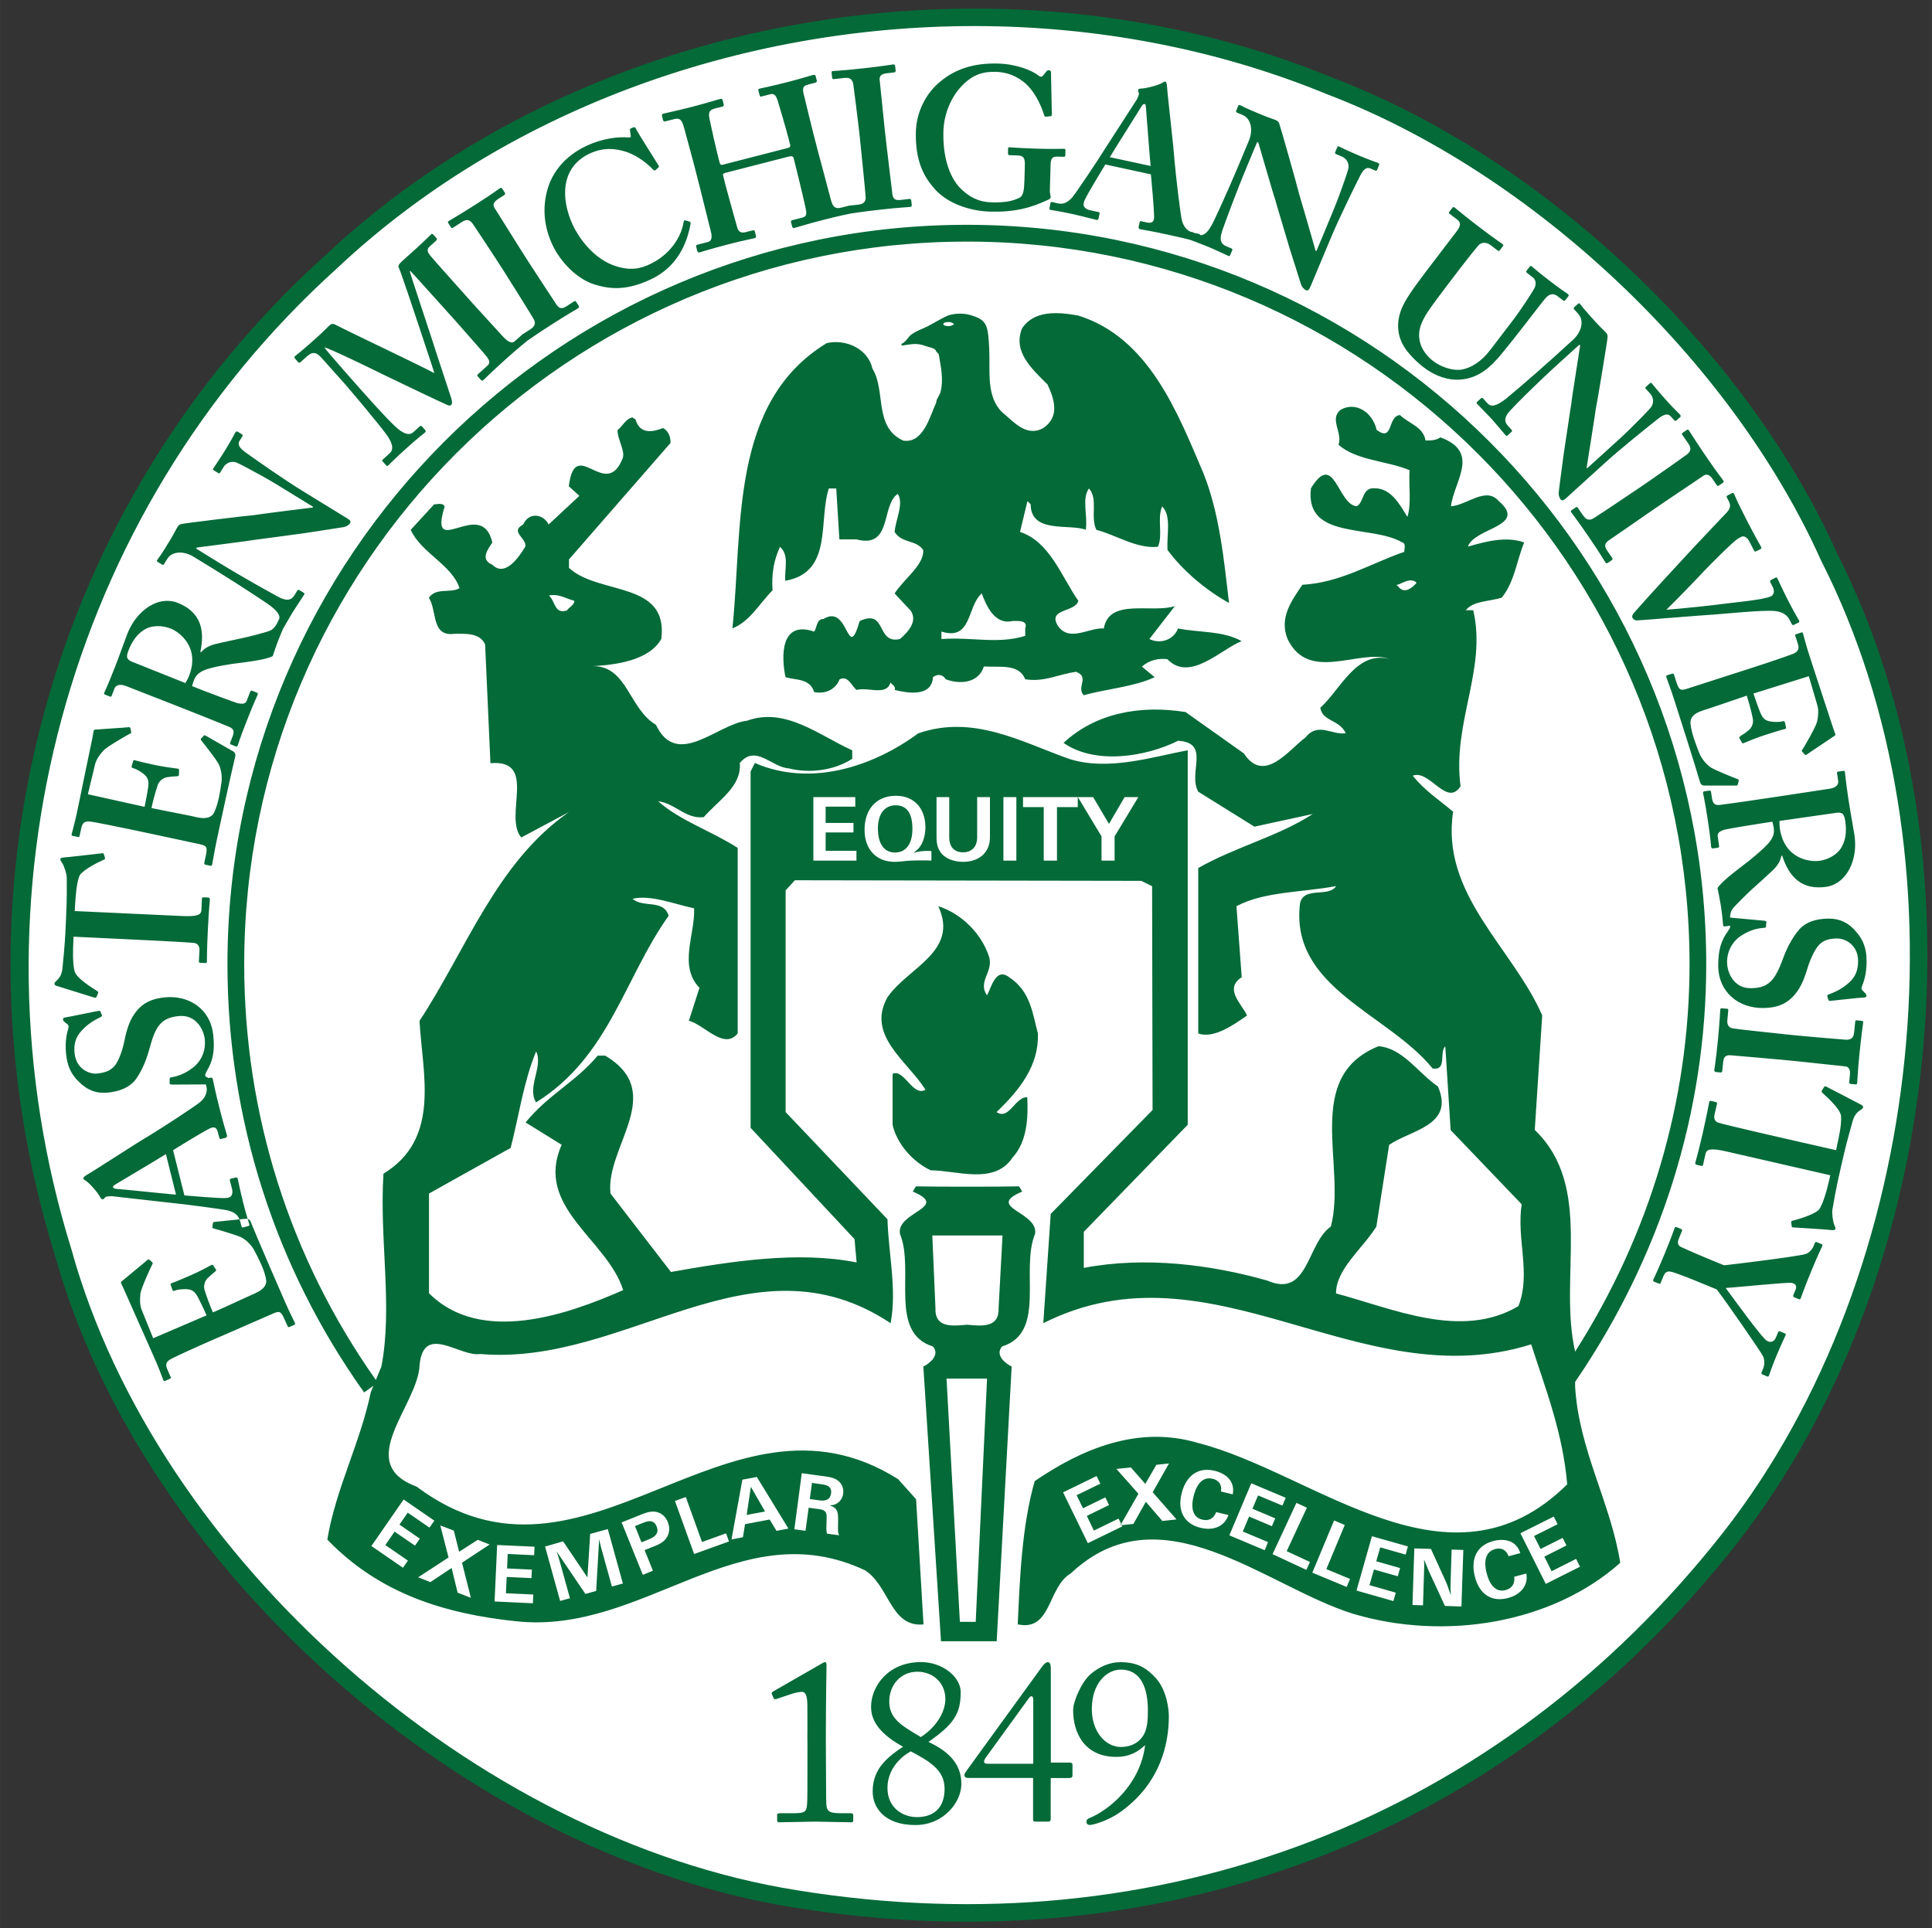 <svg xmlns="http://www.w3.org/2000/svg" height="249.52" viewBox="0 0 250 249.525" width="250"><rect x="0" y="0" width="250" height="249.525" fill="#333333" stroke="none"/><g transform="matrix(1.234 0 0 1.234 -24.999 -25.366)"><path d="m121.68 221.59c-5.91 0-11.92-0.49-18.01-1.47-34.21-5.42-68.12-35.35-77.2-68.15-5.74-18.48-6.13-38.02-1.12-56.49 4.99-18.42 15.12-34.92 29.28-47.71 26.95-25.39 70.26-33.02 105.33-18.54 21.84 8.33 42.94 28.26 52.5 49.59 15.78 31.03 11.31 75.4-10.39 103.21-20.14 25.66-48.77 39.55-80.39 39.56z" stroke="#046a38" fill="#046a38"/><path d="m122.43 22.79c-24.81 0-49.57 8.95-67.24 25.6-28.47 25.71-39.43 66.27-27.92 103.34 9 32.52 42.61 62.19 76.53 67.56 38.32 6.2 73.9-7.56 97.6-37.78 21.52-27.57 25.95-71.57 10.3-102.33l-0.01-0.02c-9.47-21.15-30.39-40.91-52.05-49.17-11.78-4.85-24.5-7.2-37.21-7.2z" stroke="#046a38" fill="#fff"/><path fill="#046a38" d="m124.9 27.221c-2.53-0.07-4.491 0.589-6.041 1.889-1.6 1.3-2.499 3.3-2.559 5.24-0.07 2.48 0.51 4.311 1.77 5.781 1.38 1.77 3.93 2.559 6 2.619 2.53 0.07 4.269-0.381 6.019-1.211 0.21-0.08 0.34-0.158 0.35-0.328-0.02-0.18-0.1-0.401-0.09-0.691l0.08-2.779c0.02-0.61 0.27-0.77 0.65-0.76l0.72 0.019c0.12 0 0.17-0.04 0.17-0.16l0.019-0.529c0-0.11-0.041-0.15-0.211-0.15-0.21-0.01-0.929 0.04-2.689-0.01-1.73-0.05-2.74-0.14-2.99-0.15-0.08 0-0.129 0.04-0.129 0.16l-0.01 0.48c0 0.11 0.038 0.189 0.158 0.189l0.88 0.029c0.55 0.02 0.75 0.23 0.73 0.99l-0.041 1.541c-0.04 1.1-0.089 1.69-0.559 1.92-0.73 0.36-1.541 0.499-2.881 0.469-1.34-0.04-2.34-0.529-3.33-1.529-1.19-1.26-1.8-3.43-1.73-5.91 0.05-1.85 0.821-3.599 1.871-4.709 1.17-1.27 2.319-1.581 3.629-1.541 1.6 0.05 2.761 0.8 3.461 1.57 0.82 0.91 1.33 2.099 1.6 2.959 0.04 0.13 0.081 0.192 0.211 0.182l0.51-0.07c0.09-0.02 0.09-0.121 0.09-0.291l-0.09-4.219c0.01-0.17-0.04-0.301-0.24-0.301-0.12 0-0.191 0.059-0.301 0.199l-0.26 0.33c-0.13 0.17-0.26 0.221-0.51 0.031-0.66-0.52-2.24-1.2-4.26-1.26zm-10.961 0.09c-0.29 0.03-0.959 0.169-2.969 0.389-2.05 0.23-3.15 0.291-3.4 0.311-0.08 0.01-0.119 0.06-0.109 0.16l0.059 0.551c0.01 0.1 0.06 0.139 0.18 0.129l1.09-0.119c0.58-0.07 0.821 0.119 0.941 0.619 0.05 0.27 0.51 4.031 0.57 4.541l0.16 1.469c0.12 1.13 0.578 5.661 0.578 5.961-0.02 0.57-0.478 0.669-0.898 0.709l-0.84 0.09c-0.001 0-0.001-0-0.002 0-0.004 0.001-0.006-0.001-0.01 0l-0.818 0.211c-0.61 0.16-0.89-0.071-1.08-0.811-0.3-1.16-1.08-4.049-1.32-4.949l-0.57-2.202c-0.17-0.65-0.84-3.438-0.91-3.728-0.19-0.71-0.229-1.051 0.381-1.211l0.74-0.189c0.2-0.05 0.219-0.14 0.189-0.27l-0.111-0.432c-0.02-0.1-0.089-0.169-0.289-0.119-0.33 0.08-1.13 0.35-2.68 0.75-1.63 0.42-2.55 0.59-2.91 0.68-0.14 0.04-0.151 0.101-0.121 0.211l0.121 0.469c0.03 0.12 0.069 0.181 0.209 0.141l0.941-0.24c0.45-0.11 0.619 0.231 0.809 0.881 0.08 0.22 0.9 3.049 1.08 3.789l0.16 0.611c0.06 0.22-0.01 0.309-0.34 0.389l-6.731 1.73c-0.18 0.05-0.258-0.021-0.318-0.221l-0.211-0.82c-0.14-0.53-0.749-3.239-0.799-3.529-0.18-0.8-0.191-1.15 0.549-1.34l0.739-0.18c0.16-0.04 0.18-0.13 0.15-0.25l-0.111-0.43c-0.02-0.1-0.09-0.171-0.25-0.131-0.37 0.09-1.09 0.34-2.92 0.82-2 0.51-2.669 0.621-3.039 0.721-0.16 0.04-0.17 0.17-0.15 0.26l0.109 0.42c0.03 0.1 0.09 0.179 0.25 0.129l0.9-0.229c0.65-0.17 0.851 0.089 1.111 1.109 0.08 0.31 0.77 2.82 0.93 3.439l0.67 2.611c0.34 1.31 0.89 3.639 1.15 4.619 0.12 0.47 0.17 0.979-0.32 1.109l-1.06 0.271c-0.16 0.04-0.19 0.089-0.16 0.209l0.121 0.471c0.02 0.1 0.09 0.169 0.25 0.129 0.41-0.11 1-0.32 3-0.84 1.67-0.43 2.38-0.551 2.75-0.641 0.16-0.04 0.178-0.14 0.148-0.26l-0.119-0.469c-0.03-0.1-0.08-0.13-0.24-0.09l-0.74 0.189c-0.45 0.11-0.729-0.03-0.869-0.52-0.4-1.4-1.05-3.75-1.24-4.49l-0.221-0.881c-0.06-0.18-0.019-0.27 0.211-0.33l6.65-1.709c0.28-0.07 0.46-0.051 0.51 0.129l0.148 0.57c0.09 0.37 0.902 3.641 1.102 4.631 0.12 0.56 0.199 0.929-0.291 1.059l-1.1 0.281c-0.14 0.04-0.149 0.099-0.119 0.209l0.119 0.471c0.02 0.08 0.089 0.171 0.209 0.141 0.57-0.15 1.211-0.381 3.131-0.871 1.73-0.445 2.437-0.566 2.772-0.646 0.243-0.028 1.137-0.191 3.168-0.414 1.97-0.22 2.81-0.249 3.07-0.279 0.13-0.01 0.199-0.069 0.189-0.189l-0.059-0.52c-0.01-0.1-0.1-0.141-0.18-0.131l-0.881 0.1c-0.5 0.06-0.85 0.01-0.92-0.66-0.03-0.25-0.611-5.059-0.631-5.269l-0.18-1.629c-0.03-0.25-0.49-4.86-0.52-5.07-0.04-0.4 0.27-0.6 0.73-0.65l0.799-0.09c0.08-0.01 0.16-0.059 0.15-0.189l-0.049-0.48c-0.01-0.1-0.061-0.18-0.191-0.17zm28.521 1.809c-0.11-0.02-0.202 0.041-0.352 0.141-0.3 0.19-1.57 0.57-2.26 0.59-0.18 0.01-0.23 0.08-0.25 0.16-0.01 0.06 0.02 0.2 0.07 0.27 0.09 0.15-0.109 0.491-0.189 0.691-0.32 0.49-2.961 4.579-3.201 4.959-0.99 1.6-3.278 4.981-3.568 5.311-0.51 0.56-0.941 0.771-1.522 0.641l-0.62-0.142c-0.08-0.02-0.13 0.011-0.16 0.141l-0.08 0.389c-0.03 0.14-0.059 0.271 0.06 0.291 0.29 0.06 0.749 0.1 2.279 0.43 1.44 0.32 2.29 0.569 2.58 0.629 0.12 0.03 0.181-0.05 0.211-0.17l0.109-0.52c0.01-0.06-0.02-0.11-0.18-0.15l-0.871-0.189c-0.41-0.09-0.689-0.39-0.629-0.66 0.02-0.1 0.049-0.27 0.129-0.42 0.23-0.55 1.88-3.269 2.15-3.709l4.779 1.039c0.08 0.82 0.33 3.63 0.34 4.41 0 0.58-0.209 0.751-0.789 0.631l-0.539-0.121c-0.12-0.03-0.171 0.001-0.201 0.131l-0.09 0.41c-0.03 0.12-0.01 0.259 0.15 0.289 0.45 0.1 1.171 0.19 2.891 0.57 1.343 0.29 1.963 0.445 2.377 0.555 0.343 0.132 1.415 0.532 1.883 0.725 0.74 0.31 1.88 0.861 2.08 0.941 0.15 0.06 0.169 0.018 0.219-0.092l0.191-0.449c0.04-0.1 0.07-0.17-0.08-0.24l-0.51-0.21c-0.7-0.29-0.739-0.86-0.369-1.84 0.23-0.64 1.22-3.43 2.6-6.731l0.99-2.371 0.121 0.051c0.12 0.37 1.6 5.559 1.76 5.949 0.1 0.41 0.85 2.871 1.51 5.111 0.6 1.94 1.149 3.59 1.219 3.85 0.09 0.22 0.261 0.47 0.531 0.59 0.23 0.1 0.349-0.169 0.469-0.439l2.15-5.131c0.83-1.98 2.391-5.169 3.041-6.449 0.36-0.7 0.68-0.92 1.07-0.76l0.539 0.229c0.08 0.03 0.149-0.028 0.199-0.148l0.182-0.451c0.03-0.06 0.019-0.149-0.141-0.219-0.24-0.1-0.731-0.24-1.891-0.73-1.32-0.55-1.92-0.871-2.15-0.971-0.16-0.06-0.169-0.03-0.219 0.09l-0.191 0.451c-0.04 0.1-0.069 0.179 0.041 0.229l0.619 0.262c0.47 0.19 0.781 0.65 0.721 1.17-0.04 0.37-0.759 2.309-1.029 3.059-0.37 0.99-0.78 1.96-1.49 3.67l-0.85 2.022-0.08-0.031c-0.15-0.52-1.6-5.56-1.74-5.99-0.16-0.71-1.97-7.089-2.08-7.359-0.07-0.17-0.161-0.269-0.391-0.369s-0.76-0.251-1.42-0.531c-0.86-0.36-1.381-0.58-1.721-0.74-0.34-0.17-0.49-0.249-0.59-0.289-0.08-0.03-0.13-0.01-0.17 0.07l-0.219 0.529c-0.03 0.08-0.011 0.13 0.059 0.18l0.621 0.26c0.85 0.36 1.14 1.531 0.65 2.701l-1.031 2.469c-1.3 3.11-2.558 5.781-2.728 6.121-0.515 1.003-0.923 1.366-1.357 1.303-0.005-0.061-0.032-0.1-0.123-0.123l-0.471-0.1-0.26-0.111c-0.035-0.013-0.066-0.004-0.094 0.008-0.368-0.142-0.754-0.487-0.945-1.166-0.17-0.62-0.651-4.741-0.801-6.451-0.08-1.4-0.689-6.361-0.779-7.721-0.02-0.13-0.04-0.4-0.17-0.42zm-2.15 2.352c0.08 0.02 0.099 0.15 0.119 0.41 0.04 0.44 0.41 5.44 0.49 6.08l-4.279-0.922c0.24-0.44 3.2-5.109 3.34-5.359 0.11-0.17 0.2-0.239 0.33-0.209zm-53.596 2.428c-0.04 0.009-0.087 0.026-0.145 0.051-0.23 0.11-0.27 0.122-0.25 0.262l0.08 0.568c0.03 0.17-0.041 0.212-0.381 0.182-0.87-0.06-2.529 0.068-4.279 0.898-2.29 1.08-3.5 2.762-4.01 4.352-0.65 2.08-0.421 4.149 0.459 6.019 0.79 1.68 2.481 3.58 4.481 4.18 1.68 0.51 3.4 0.589 5.84-0.561 2.71-1.27 3.8-3.699 4.17-5.869 0.01-0.11-0.039-0.161-0.119-0.191l-0.459-0.13c-0.08-0.03-0.13 0.06-0.17 0.24-0.25 1.54-1.419 3.369-3.519 4.359-0.91 0.43-2.091 0.801-3.981 0.061-2.13-0.86-3.53-2.951-4.09-4.131-1.29-2.75-1.319-6.08 1.73-7.519 1.49-0.7 2.76-0.56 3.981-0.15 1.2 0.46 2.098 1.201 2.648 1.781 0.13 0.13 0.221 0.18 0.301 0.09l0.311-0.281c0.07-0.05 0.06-0.119-0.01-0.229-0.34-0.54-2.16-3.41-2.32-3.75-0.09-0.203-0.146-0.259-0.266-0.232zm-13.881 6.367c-0.041-0.015-0.09-0.012-0.145 0.023-0.25 0.16-0.78 0.582-2.49 1.672-1.74 1.11-2.69 1.649-2.91 1.789-0.07 0.05-0.079 0.099-0.029 0.189l0.291 0.461c0.06 0.09 0.119 0.099 0.219 0.029l0.92-0.59c0.5-0.32 0.791-0.259 1.111 0.141 0.17 0.22 2.24 3.389 2.519 3.809l0.799 1.24c0.61 0.96 3.03 4.81 3.15 5.08 0.24 0.53-0.13 0.811-0.48 1.041l-0.66 0.418c-0.014 0.006-0.024-0.002-0.039 0.012l-0.85 0.76c-0.28 0.25-0.651 0.131-1.201-0.449-0.24-0.27-2.32-2.531-3.17-3.471l-0.979-1.1c-0.37-0.41-3.181-3.55-3.471-3.91-0.28-0.34-0.5-0.65-0.09-1.02l0.689-0.621c0.09-0.08 0.07-0.17-0.01-0.27l-0.299-0.33c-0.07-0.08-0.161-0.111-0.221-0.061-0.19 0.17-0.661 0.71-2.971 2.75-0.38 0.34-0.539 0.54-0.449 0.74 0.2 0.38 1.69 4.881 2 5.801 0.42 1.29 1.63 4.879 1.74 5.289-1.62-0.87-8.491-4.11-10.381-5.08-0.26-0.14-0.429-0.1-0.619 0.07s-0.59 0.611-1.34 1.281c-1.66 1.49-2.111 1.809-2.272 1.949-0.09 0.08-0.069 0.179-0.039 0.209l0.379 0.432c0.04 0.05 0.131 0.08 0.221 0l0.689-0.621c0.69-0.62 1.08-0.339 1.59 0.221l2.4 2.689c0.25 0.28 3.611 4.229 4.461 5.449 0.41 0.62 0.749 1.34 0.209 1.82l-0.719 0.65c-0.09 0.08-0.04 0.15-0.01 0.18l0.35 0.391c0.1 0.11 0.13 0.139 0.25 0.029 0.16-0.14 0.65-0.669 2-1.879 1.19-1.07 1.67-1.411 1.83-1.551 0.13-0.11 0.099-0.2 0.039-0.27l-0.348-0.391c-0.04-0.05-0.131-0.08-0.221 0l-0.689 0.621c-0.5 0.45-1.22 0.02-1.93-0.65-1.01-0.94-3.381-3.62-3.551-3.811s-3.7-4.16-3.83-4.439c0.36 0.02 4.951 2.239 5.881 2.709 0.32 0.17 6.75 3.241 6.9 3.281 0.23 0.13 0.41 0.139 0.5 0.059 0.16-0.14 0.089-0.478 0.039-0.658-0.06-0.23-1.78-5.37-1.99-6.08-0.18-0.58-2.299-6.941-2.379-7.271l0.059-0.059c0.08 0.05 3.56 3.94 3.99 4.41l0.791 0.879c1.12 1.26 3.12 3.541 3.24 3.711 0.36 0.5 0.319 0.709 0.039 0.959l-0.969 0.871c-0.09 0.08-0.102 0.138-0.012 0.238l0.32 0.361c0.07 0.08 0.16 0.109 0.25 0.029 0.22-0.19 0.771-0.78 2.311-2.16 1.298-1.167 2.035-1.746 2.281-1.957 0.003-0.002 0.004 0 0.008-0.002 0.17-0.11 0.921-0.671 2.701-1.801 1.67-1.07 2.409-1.469 2.619-1.609 0.11-0.07 0.16-0.15 0.09-0.26l-0.279-0.441c-0.06-0.09-0.151-0.079-0.221-0.029l-0.738 0.48c-0.43 0.27-0.761 0.38-1.121-0.18-0.13-0.19-2.771-4.24-2.891-4.42l-0.879-1.381c-0.14-0.21-2.601-4.14-2.711-4.32-0.22-0.34-0.019-0.66 0.371-0.91l0.67-0.43c0.07-0.05 0.119-0.13 0.049-0.24l-0.26-0.409c-0.03-0.045-0.064-0.079-0.105-0.094zm99.842 2.004c-0.041 0.003-0.075 0.03-0.115 0.08l-0.301 0.381c-0.09 0.12-0.081 0.18 0.019 0.25l0.771 0.59c0.45 0.33 0.379 0.7-0.061 1.27l-3.029 3.971c-1.67 2.19-2.451 3.35-2.781 4.26-0.49 1.33-0.4 2.61 0.26 3.75 0.43 0.75 1.3 1.63 2.1 2.25 1.27 0.97 2.652 1.389 3.842 1.289 1.52-0.11 2.709-0.849 3.859-2.139 0.58-0.62 2.84-3.51 3.01-3.74 0.17-0.22 1.96-2.56 2.15-2.74 0.17-0.16 0.599-0.581 1.199-0.121l0.6 0.461c0.08 0.06 0.141 0.03 0.221-0.07l0.291-0.379c0.07-0.08 0.08-0.152-0.061-0.262-0.14-0.1-0.71-0.46-1.75-1.26-1.11-0.84-1.84-1.479-2-1.609-0.1-0.08-0.17-0.071-0.24 0.029l-0.32 0.42c-0.05 0.07-0.059 0.141 0.041 0.221l0.6 0.461c0.37 0.28 0.409 0.79 0.119 1.26-0.24 0.42-1.24 2-2.26 3.34l-2.301 3.01c-0.93 1.22-2.009 1.93-3.129 2.09-0.92 0.09-2.089-0.32-2.859-0.91-0.8-0.61-1.5-1.569-1.48-2.779 0-0.84 0.46-1.722 1-2.522 0.38-0.56 1.27-1.76 1.91-2.6l1.59-2.08c0.74-0.97 1.539-1.949 1.709-2.139 0.29-0.34 0.82-0.411 1.32-0.021l0.701 0.541c0.1 0.08 0.158 0.069 0.238-0.031l0.32-0.42c0.06-0.09 0.061-0.139-0.039-0.219-0.2-0.15-1.051-0.721-2.451-1.791-1.61-1.23-2.369-1.889-2.539-2.019-0.065-0.05-0.113-0.073-0.154-0.07zm-51.035 1.861c-42.75 0-77.531 34.789-77.531 77.539 0 16.22 4.96 31.75 14.33 44.91l0.979-0.697-0.277 0.668c-1.11 5.34-3.671 10.119-4.561 15.459 5.45 5.68 12.351 7.79 19.801 8.57 13.46 1.45 23.36-11.57 36.6-5.34 2.56 1.67 2.669 6 6.119 5.67l-0.779-13.131-1.891-2.109c-18.02-11.34-32.7 14.129-50.5 0.779-6.68-2.45 0.22-8.559 0.33-12.789 0.44-4.34 4.23-0.779 6.34-1.109 15.35 1.33 28.481-12.91 43.051-3.231 0.67-3.56-0.22-7.23-0.33-10.9l-10.68-11.24v-23.25l0.969-1.061 36.32 0.06 1.141 0.561 0.049 23.471-10.68 10.898-0.779 11.461c17.68-8.9 33.14 7.889 51.16 2.219 1.55 4.78 3.329 9.342 3.779 14.682-12.35 12.23-26.479-1.23-38.709-4.34-6.34-1.89-12.241 0.66-17.131 4-1.34 4.67-1.559 10.13-1.779 15.02 3.56 0.78 3.109-3.9 5.559-5.34 9.46-8.89 20.362 1.339 29.592 4.229 9.68 2.89 20.909 1 28.029-5.34-1-6.34-4.33-11.789-4.731-18.479v-0.492c8.995-13.143 13.75-28.27 13.75-43.809 0-42.76-34.789-77.539-77.539-77.539zm0.01 1.76c41.79 0 75.779 33.999 75.779 75.779 0 14.329-4.145 28.311-12 40.637v-0.006c-1.78-7.9 2-17.24-4.231-23.25l0.781-12.012c-3.11-7.12-10.67-12.689-9.34-21.359-1.45-1.22-3.12-2.329-4.231-3.779 1.78-0.67 3.56 3.339 5.01 1.109-0.89-6.67 2.78-12.229 1.33-18.459h-0.779c0.78-1 2.439-0.89 3.779-1.33 1.34-1.67 1.56-3.891 2.34-5.781-1.89-0.67-4.01-0.109-5.9 0.441 0.67-2 6.34-2.111 3.231-4.781-1.34-1.56-3.34 0.441-5.01 0.551 0.33-2.67 3.121-5.67-1.109-7.231-0.45 0.33-1.001 0.33-1.561 0.33-0.22-1.45-1.78-1.78-2.67-2.67-1.34 0.11-0.671 2.89-2.451 1.56-0.44-1.89-2.219-3.001-3.779-2.111-1.22 1 0.229 2.33-0.221 3.67 1.89 1.67 5.111 1.67 7.451 2.67-0.11 1.66 0.219 3.441-0.221 4.891-0.78-1.22-1.669-3-3.449-3-1.34-0.11-1.111 1.561-1.891 1.891-2-0.22-2.329-5.891-4.779-1.891-0.67 5.45 6.329 3.78 9.559 5.67 0.44 0.11 0.221 0.67 0.221 1-3.56 1.23-6.68 3.231-10.68 3.451-1.12 1.66-2.451 3.44-1.561 5.67 2.22 4.67 7.56 0.999 10.67 2.109-3.45-0.89-5.119 3.229-7.229 5.119 0.22 1.45 2 1.22 2.67 2.67-1.45 0.23-2.89-1.219-4.231 0.451-1.78 1.33-4.341 4.9-6.451 1.67l-6.119-4.34c-4.78-0.77-9.451 0.12-12.791 3.231 3.33 2.34 8.672 1.449 12.012-0.221 3.45 0.22 0.999 3.34 2.109 5.34l5.891 3.67 6.119-1.33c-3.56 2.33-8.12 3.45-12.01 5.67v17.35c1.56 0.55 3.559-0.779 5.119-1.889-0.56-1.23-2.449-2.792-0.559-4.012l-0.551-7.449c2.89-1.55 6.889-1.439 10.449-2.109-0.78 1.23-3.339-0.001-3.779 1.779-1.12 8.9 9.23 11.57 13.9 17.35 1.55 0.23 0.66-1.66 1.33-2.33l0.561 8.791 7.449 7.779c-0.56 3.67 1 7.24-0.34 10.68-6 3.56-13.231 0.23-19.131-1.33 0-2.56 2.78-4.68 4.231-7.01l1.34-8.57c2.23-1.56 6.901-2.009 5.121-6.119-2.11-1.45-3.671-4.011-6.231-4.231-8 3.23-3.33 12.57-5 18.91-2.55 1.78-2.33 7.56-6.67 5.67-5.89-1.67-12.79-2.56-19.24-1.33v-3.779l10.9-11.23v-39.27c-3.67 0.67-8.341 2.221-12.461 0.891-5.01-1.78-10.019-4.67-15.799-2.67-4.67 3.45-11.241 5.669-17.131 3.109l-0.449 0.891v37.369l10.898 11.67 0.221 2.449c-6.12-1.23-13.241-0.11-19.471 1l-6.34-8.229c-0.56-4.89 6.001-10.571-0.559-14.461h-0.781c-2.33 2.78-5.229 4.12-7.559 7.01l3.779 2.34c-2.9 6.56 4.779 9.9 6.449 15.24-5.79 2.55-14.909 5.78-20.359 0.33v-10.459l8.56-4.781c0.89-3.45 1.34-6.889 2.67-10.119 0.78 1.56-1 3.78 0 5.34 7.67-4.78 9.23-13.01 13.9-19.57-0.55-1.78-2.671-0.779-3.781-1.779 1.89-0.45 4.341 0.55 6.451 1 0.11 2.78-1.661 6.01 0.559 8.34l-1.109 3.45c1.67 0.44 3.679 3.11 5.119 1.33v-19.459c-2.78-1.78-6.12-2.891-8.34-4.891 1.78 0.22 2.891 1.89 4.781 1.67 1.56-1.79 3.999-3.23 3.779-5.68 1.67-2 3.341 0.451 5.121 0.561 2.22 0.56 4.78 0.22 6.67-1v-0.891c-3.45-1.55-7.002-4.559-11.012-3.109-3.12 0.33-7.348 5.109-9.568 0.439-2.83-1.68-3.001-6.11-6.531-6.16 2.24-0.14 5.79-0.55 7.09-2.85 0.78-6.12-6.57-4.561-9.68-7.451v-0.889l10.651-12.219c0-0.67-0.219-1.23-0.779-1.56-1.11 0.44-2.441 0.671-2.891-0.889l-0.33-0.221c-0.67 0.11-1 0.88-1.56 1.33 0 1 0.781 2.111 0.561 2.891-1.78 4.67-5-2.45-5.67 3l1.109 1-3.231 3.01c-0.44-1-2-1.45-2.67 0-1.45 0.77 0.441 1.44 0.221 2.33-0.67 1.11-2.119 3.219-3.449 1.889-1.33-0.55-0.44-1.66 0-2.33-1.11-4.89-6.78 2.011-5-3.779-0.22-0.44-0.781-0.221-1.111-0.221l-2.449 2.67c1.12 2.45 4.339 3.671 5.119 6.121-1 0.56-2.439-0.11-3.219 1 0.89 1.33 0.22 4.109 2.67 3.779 1.23 0 2.671-0.109 3.231 1.111l0.559 12.459c5.01-0.44 1.341 5.571 3.231 7.791l5.01-2.67c-7.56 5.22-10.79 14.458-15.68 21.908 0.33 5.68 2.231 12.351-3.779 16.021-0.44 6.89 0.999 14.01-0.221 20.24l-0.578 1.391c-9.029-12.799-13.803-27.869-13.803-43.602 0-41.79 33.991-75.779 75.781-75.779zm64.189 6.473c-0.03-0.001-0.06 0.012-0.09 0.037l-0.42 0.379c-0.06 0.06-0.059 0.121-0.019 0.191l0.449 0.5c0.62 0.69 0.381 1.869-0.549 2.719l-1.98 1.801c-2.5 2.26-4.771 4.151-5.061 4.391-1.03 0.79-1.56 0.879-1.93 0.469l-0.48-0.529c-0.06-0.06-0.15-0.04-0.18-0.01l-0.391 0.35c-0.11 0.1-0.109 0.161-0.059 0.221 0.14 0.16 1.149 1.18 1.52 1.58 0.54 0.6 1.341 1.569 1.48 1.728 0.11 0.13 0.138 0.1 0.238 0.01l0.361-0.33c0.08-0.07 0.139-0.13 0.029-0.25l-0.369-0.408c-0.51-0.56-0.301-1.09 0.449-1.83 0.4-0.44 2.481-2.551 5.131-4.951l1.91-1.73 0.08 0.09c-0.05 0.38-0.912 5.711-0.932 6.131-0.08 0.41-0.439 2.959-0.799 5.269-0.28 2.01-0.48 3.74-0.52 4-0.01 0.24 0.029 0.54 0.229 0.76 0.17 0.19 0.391-0.009 0.611-0.209l4.12-3.742c1.59-1.44 4.36-3.661 5.49-4.551 0.62-0.48 1.011-0.549 1.301-0.229l0.398 0.439c0.06 0.06 0.15 0.039 0.24-0.051l0.361-0.32c0.05-0.04 0.079-0.13-0.031-0.26-0.17-0.19-0.56-0.519-1.4-1.459-0.96-1.06-1.369-1.601-1.539-1.791-0.11-0.12-0.14-0.09-0.24-0.01l-0.359 0.33c-0.08 0.07-0.141 0.131-0.051 0.221l0.449 0.5c0.34 0.37 0.43 0.919 0.16 1.359-0.19 0.32-1.669 1.77-2.228 2.33-0.75 0.74-1.54 1.45-2.91 2.689l-1.621 1.471-0.049-0.061c0.08-0.53 0.909-5.71 0.959-6.16 0.16-0.71 1.23-7.249 1.24-7.549 0.01-0.18-0.029-0.32-0.199-0.5-0.17-0.19-0.581-0.55-1.06-1.08-0.62-0.69-1-1.11-1.24-1.4s-0.34-0.43-0.41-0.51c-0.03-0.03-0.06-0.046-0.09-0.047zm-54.844 1.031c-1.361-0.004-2.719 0.336-3.557 1.586-1 2.45 1 4.23 2.67 5.9 0.67 1.45 1.341 3.339-0.439 4.559-1.79 1-3.12-0.67-4.34-1.67-1.67-1.66-1.23-4.22-1.34-6.67-0.11-2.12-0.191-2.829-1.371-3.299-0.73-0.29-1.528-0.5-2.728-0.23-0.52 0.11-2.001 1.06-2.641 1.34-0.45 0.19-0.909 0.37-1.359 0.68-0.44 0.3-0.59 0.79-1.08 1.02-0.03 0.01-0.01 0.121-0.01 0.191 0.95-0.13 1.548-0.321 2.488 0.029 0.25 0.1 1.012 0.231 1.092 0.471 0.09 0.24 0.3 0.279 0.33 0.479 0.22 1.29 0.489 2.511 0.199 3.801-0.07 0.32-0.3 0.61-0.43 0.92l-0.051 0.279c-0.67 1.45-1.349 4.311-3.459 3.981-3.12-1.44-1.78-5.221-3.231-7.561-0.44-2-2.669-3.12-4.779-2.67-10.23 6.23-8.79 19.35-9.9 29.92 1.78-0.66 2.889-2.668 4.209-3.988-0.11-1.67 0.111-3.111 0.781-4.561 1.01 0.89 0.449 2.341 0.559 3.561 5.01-0.89 3.45-6.232 4.561-9.682h0.779l0.33 5.34h1.781c3.79 1 2.56-3.559 4.34-4.779 0.67 1-0.22 2.67-0.33 4 0.77 1.22 2.22 0.781 3 1.891 0.11 1.56-2 2.999-3 4.559l1.67 1.781c0.78 1.11-0.219 2.22-1.109 3-2.55 0.56-1.331-3.221-4.221-1.891-1.33 4.56-1.109-1.889-3.779-0.219-0.78 0-0.67 0.888-1 1.328-3.56-1.23-3.45 2.671-3 4.781 1.11 0.33 2.56 0.111 3 1.56 1.11 0.23 2.23-0.22 2.67-1.33 0.89-0.45 1.229 0.659 1.779 1.109 1.23-0.34 3.121 0.671 3.561-0.779 0.12 0.22 0.559 0.329 0.449 0.779 1.33 0.33 3.89 0.77 4-1.34 0.45-0.34 1.01-0.341 1.34 0.219 1.44 0.55 3.44 0.44 4-1.34 1.67 0.11 3.67-0.33 4.34 1.34 2 0.33 3.56-0.559 5.34-0.779 1.44 0.56 0.001 1.561 0.781 2.451 2.44-0.67 5.339-0.891 7.449-1.891l-1.34-1.11c0.78-0.67 1.67-0.891 2.67-0.781 2.34 2.45 5.571-1.001 7.791-1.891-2-1.11-4.452-0.878-6.672-1.328-0.45 1.22-1.89 1.669-3 1.109l2.672-3.451c-2.44 0.78-6.901-0.888-7.451 2.342-1.56-0.11-3.559 1.449-4.779-0.221-1.23-1.89 1.779-1.44 2.109-2.67-1.78-2.56-3.009-6.231-6.119-7.231l0.78-3.231 0.34 0.34c0 3.11 4.109 2 5.779 2.67 0.22-1.56-0.45-3.23 0.33-4.34 1 1.11 0.111 3 0.781 4.34 2.11 0.56 4.229 2.001 6.449 1.781 0.56-1.23-0.109-3.01 0.451-4.231 1 1 0.449 3.001 0.559 4.561 1.55 2.11 4.001 4.219 6.451 5.559-0.55-4.67-1-9.338-2.67-13.568-2.67-6.23-5.671-14.24-13.131-16.57-0.709-0.128-1.527-0.254-2.344-0.256zm-11.256 0.926c0.32 0 0.57 0.219 0.57 0.219 0 0-0.25 0.221-0.57 0.221s-0.57-0.101-0.57-0.221 0.25-0.219 0.57-0.219zm77.52 11.28c-0.03-0.004-0.064 0.009-0.109 0.039l-0.451 0.309c-0.09 0.06-0.1 0.121-0.019 0.221l0.621 0.9c0.33 0.49 0.279 0.779-0.111 1.119-0.21 0.17-3.32 2.351-3.74 2.641l-1.209 0.83c-0.94 0.64-4.72 3.18-4.99 3.311-0.52 0.25-0.811-0.111-1.051-0.451l-0.479-0.699c-0.07-0.1-0.131-0.12-0.201-0.07l-0.469 0.32c-0.08 0.06-0.101 0.119-0.021 0.219 0.12 0.18 0.691 0.901 1.881 2.641 1.12 1.64 1.54 2.37 1.68 2.58 0.07 0.11 0.15 0.15 0.26 0.08l0.439-0.301c0.09-0.06 0.071-0.149 0.031-0.219l-0.5-0.73c-0.29-0.42-0.4-0.739 0.15-1.129 0.19-0.11 4.17-2.88 4.35-3l1.359-0.932c0.21-0.14 4.061-2.73 4.231-2.85 0.33-0.22 0.66-0.04 0.92 0.34l0.449 0.66c0.05 0.07 0.13 0.121 0.23 0.041l0.4-0.271c0.08-0.06 0.131-0.14 0.06-0.25-0.17-0.24-0.6-0.769-1.75-2.439-1.16-1.7-1.731-2.64-1.881-2.85-0.025-0.035-0.05-0.055-0.08-0.059zm-152.2 0.205c-0.043 0.011-0.09 0.043-0.135 0.113-0.13 0.22-0.34 0.68-1 1.76-0.75 1.22-1.159 1.76-1.289 1.98-0.09 0.14-0.051 0.17 0.059 0.23l0.41 0.25c0.09 0.06 0.16 0.1 0.23-0.01l0.35-0.57c0.26-0.43 0.761-0.671 1.272-0.531 0.36 0.1 2.159 1.11 2.869 1.49 0.92 0.51 1.82 1.071 3.4 2.041l1.869 1.15-0.039 0.068c-0.54 0.06-5.74 0.721-6.18 0.801-0.72 0.05-7.302 0.85-7.592 0.93-0.17 0.04-0.29 0.11-0.43 0.33-0.13 0.21-0.37 0.71-0.74 1.33-0.49 0.79-0.78 1.27-1 1.59-0.22 0.31-0.319 0.439-0.379 0.529-0.04 0.07-0.031 0.132 0.039 0.182l0.48 0.299c0.07 0.04 0.129 0.031 0.189-0.029l0.352-0.57c0.48-0.79 1.69-0.89 2.76-0.23l2.279 1.4c2.87 1.77 5.321 3.421 5.631 3.641 0.823 0.602 1.139 1.039 1.094 1.424-0.004 0.008-0.01 0.007-0.014 0.016-0.069 0.18-0.156 0.367-0.256 0.547l-0.137 0.22c-0.14 0.198-0.308 0.373-0.525 0.482-0.39 0.19-2.651 0.751-2.891 0.791-0.3 0.06-2.619 0.56-3.029 0.67-0.46 0.14-0.951 0.348-1.361 0.818l-0.08-0.029c0.49-2.29 0.06-4.19-2.41-5.16-0.75-0.29-1.709-0.271-2.609 0.189-1.01 0.51-2.021 1.52-2.641 3.09-0.23 0.59-0.879 2.422-1.309 3.512-0.75 1.92-1.061 2.53-1.111 2.66-0.04 0.1-0.01 0.149 0.08 0.189l0.531 0.209c0.08 0.03 0.13 0.01 0.17-0.09l0.3-0.77c0.14-0.35 0.56-0.5 1.23-0.24l5.16 2.019c1.84 0.73 3.691 1.45 5.641 2.26 0.53 0.21 0.52 0.57 0.35 1l-0.26 0.672c-0.03 0.08 0.009 0.14 0.109 0.18l0.449 0.18c0.12 0.05 0.19 0.03 0.24-0.09 0.08-0.2 0.201-0.691 0.961-2.611 0.8-2.04 1.009-2.408 1.109-2.658 0.06-0.16 0.05-0.231-0.09-0.281l-0.47-0.181c-0.08-0.03-0.149-0.02-0.199 0.1l-0.381 0.98c-0.12 0.32-0.529 0.311-0.939 0.221-0.33-0.09-2.539-0.911-3.719-1.371l-1.06-0.42c0.06-0.22 0.169-0.561 0.209-0.641 0.32-0.82 1.03-1.069 1.91-1.289 0.55-0.15 1.67-0.34 2.1-0.4 0.38-0.05 2.101-0.26 2.781-0.4 0.51-0.09 1.189-0.26 1.459-0.42 0.15-0.44 0.401-1.2 0.621-1.75 0.196-0.504 0.329-0.804 0.453-1.088 0.209-0.361 0.712-1.258 0.967-1.672 0.42-0.68 1.14-1.73 1.24-1.91 0.09-0.14 0.049-0.169-0.051-0.229l-0.41-0.25c-0.09-0.05-0.16-0.101-0.25 0.039l-0.289 0.471c-0.4 0.65-0.961 0.6-1.881 0.08-0.58-0.33-3.19-1.731-6.24-3.611l-2.189-1.35 0.061-0.109c0.38-0.06 5.738-0.73 6.148-0.82 0.42-0.04 2.971-0.401 5.291-0.711 2.01-0.3 3.72-0.579 3.99-0.619 0.23-0.05 0.51-0.18 0.66-0.43 0.13-0.21-0.121-0.37-0.371-0.52l-4.74-2.91c-1.83-1.13-4.738-3.16-5.898-4-0.63-0.46-0.81-0.822-0.59-1.182l0.309-0.5c0.05-0.07 0.001-0.149-0.109-0.219l-0.41-0.25c-0.025-0.015-0.063-0.025-0.105-0.014zm156.94 6.449c-0.034-0.007-0.078-0.002-0.133 0.023l-0.43 0.221c-0.11 0.06-0.149 0.119-0.109 0.199l0.23 0.451c0.21 0.41 0.139 0.729-0.191 1.109-0.44 0.48-2.42 2.541-3.519 3.721-1.42 1.53-4.91 5.31-6.17 6.76-0.18 0.21-0.339 0.409-0.219 0.629 0.08 0.15 0.249 0.25 0.439 0.25 0.49-0.01 7.119-0.569 8.139-0.619 1.51-0.11 5.01-0.479 6.32-0.369 0.9 0.09 1.341 0.48 1.56 0.93l0.24 0.449c0.06 0.11 0.13 0.12 0.23 0.07l0.469-0.24c0.09-0.05 0.111-0.101 0.051-0.221-0.08-0.15-0.379-0.61-1.19-2.18-0.61-1.2-1-2.09-1.08-2.24-0.05-0.09-0.111-0.109-0.221-0.049l-0.43 0.219c-0.09 0.05-0.14 0.141-0.1 0.221l0.26 0.51c0.27 0.52 0.06 0.87-0.16 0.98-0.77 0.4-4.2 0.68-5.231 0.83-0.66 0.1-4.39 0.5-5.67 0.58l-0.039 0.02-0.021-0.039c0.86-0.82 3.301-3.35 3.881-3.981 0.89-0.93 2.74-2.78 3.35-3.26 0.24-0.19 0.459-0.311 0.609-0.381 0.28-0.14 0.621 0.061 0.871 0.551l0.459 0.9c0.06 0.11 0.132 0.119 0.262 0.049l0.408-0.209c0.09-0.05 0.131-0.11 0.051-0.26-0.07-0.15-0.57-0.98-1.48-2.75-1-1.95-1.269-2.62-1.359-2.811-0.02-0.035-0.044-0.057-0.078-0.064zm-33.742 9.166c0.195 0.011 0.383 0.081 0.551 0.248-0.45 0.56-1.231 1.111-1.781 0.551l-0.33-0.33c0.33 0 0.976-0.501 1.561-0.469zm-45.049 1.367c0.45 1.22 1.339 3.341 3.228 2.891 0.55 0 1.66-0.109 1.33 0.781v0.779c-2.89 0.89-5.449 0.11-8.789 0.33v-0.781c3.23 1.01 2.671-2.67 4.231-4zm-45.025 0.17c0.831-0.044 1.526 0.409 2.305 0.602 0 0.45-0.559 0.67-0.779 1.01-1.33 0.44-1.221-1.01-1.891-1.56 0.125-0.029 0.246-0.045 0.365-0.051zm-41.406 3.26c0.441-0.006 0.916 0.072 1.371 0.252 0.9 0.35 3.13 1.95 1.92 5.01-0.09 0.23-0.221 0.449-0.371 0.709l-5.629-2.25c-0.24-0.09-0.44-0.259-0.48-0.459s0.04-0.44 0.16-0.75c0.38-0.98 0.959-1.8 1.859-2.26 0.32-0.155 0.729-0.246 1.17-0.252zm172.47 0.654c-0.028-0.01-0.061-0.002-0.111 0.018l-0.521 0.17c-0.1 0.03-0.13 0.09-0.1 0.17l0.25 0.76c0.19 0.6 0.09 0.849-0.42 1.109-0.27 0.13-2.739 0.97-4.389 1.5l-1.96 0.63-4.779 1.539c-0.74 0.24-0.892 0.19-1.182-0.73l-0.219-0.68c-0.05-0.16-0.11-0.188-0.23-0.148l-0.48 0.148c-0.12 0.04-0.149 0.091-0.109 0.211 0.11 0.36 0.411 1.059 0.881 2.549 2.15 6.7 2.598 8.28 2.658 8.48 0.08 0.24 0.241 0.34 0.441 0.34h3.32c0.11 0.01 0.169-0.029 0.189-0.109l0.1-0.391c0.01-0.09-0.03-0.149-0.15-0.189-0.61-0.23-2.288-0.92-2.728-1.18-0.61-0.38-1.061-1.08-1.211-1.43-0.17-0.39-0.499-1.3-0.619-1.66-0.25-0.76-0.322-1.271-0.352-1.621-0.02-0.48 0.261-0.969 1.31-1.299 0.36-0.1 2.311-0.771 3.391-1.141l1.199-0.41c0.21 0.64 0.481 1.621 0.631 2.371 0.1 0.45-0.06 0.928-0.4 1.238-0.21 0.18-0.6 0.461-0.9 0.641-0.11 0.08-0.13 0.131-0.09 0.211l0.221 0.41c0.06 0.11 0.089 0.149 0.189 0.119 0.43-0.18 1.37-0.57 2.17-0.83 0.52-0.17 1.85-0.59 2.18-0.66 0.12-0.02 0.151-0.09 0.121-0.17l-0.121-0.539c-0.03-0.08-0.089-0.141-0.209-0.111-0.36 0.12-0.93 0.081-1.23 0.041-0.56-0.08-0.8-0.271-1.02-0.691-0.14-0.22-0.64-1.65-0.84-2.25l5.809-1.818 0.9 3.068c0.16 0.57 0.071 1.201-0.029 1.691-0.13 0.57-1.441 2.81-1.541 2.93-0.08 0.09-0.079 0.159-0.039 0.209l0.279 0.311c0.07 0.07 0.13 0.07 0.24-0.01 0.17-0.14 2.661-1.779 2.891-1.949 0.08-0.05 0.1-0.101 0.07-0.201-0.03-0.1-0.181-0.479-0.281-0.799-0.28-0.88-1.8-5.481-2.09-6.371l-0.18-0.561c-0.55-1.64-0.7-2.388-0.84-2.828-0.02-0.05-0.041-0.078-0.068-0.088zm-175.53 9.947c-0.22 0.04-3.191 0.22-3.481 0.25-0.09 0-0.14 0.041-0.16 0.141s-0.09 0.498-0.15 0.828c-0.2 0.91-1.169 5.66-1.359 6.57l-0.121 0.58c-0.34 1.7-0.58 2.421-0.68 2.871-0.02 0.1 0.011 0.14 0.121 0.16l0.539 0.109c0.1 0.02 0.15-0.01 0.17-0.09l0.17-0.779c0.13-0.62 0.34-0.79 0.92-0.75 0.29 0.02 2.861 0.529 4.551 0.889l2.019 0.43 4.91 1.051c0.76 0.17 0.87 0.271 0.67 1.221l-0.151 0.7c-0.04 0.17 0.001 0.21 0.121 0.24l0.5 0.109c0.12 0.03 0.169-0.009 0.199-0.129 0.08-0.37 0.18-1.13 0.5-2.65 1.47-6.89 1.88-8.479 1.92-8.69 0.05-0.25-0.039-0.421-0.209-0.521l-2.881-1.648c-0.09-0.06-0.159-0.06-0.209 0l-0.28 0.288c-0.06 0.07-0.049 0.14 0.041 0.24 0.41 0.5 1.52 1.941 1.77 2.391 0.34 0.63 0.38 1.46 0.34 1.84-0.05 0.42-0.209 1.38-0.289 1.75-0.17 0.78-0.362 1.258-0.512 1.568-0.22 0.43-0.709 0.71-1.779 0.48-0.39-0.11-2.419-0.499-3.539-0.719l-1.24-0.25c0.14-0.66 0.399-1.641 0.639-2.361 0.14-0.44 0.511-0.769 0.961-0.869 0.27-0.05 0.75-0.099 1.1-0.109 0.13-0.01 0.18-0.051 0.18-0.131l0.01-0.471c0.01-0.13-0.009-0.169-0.109-0.189-0.46-0.06-1.469-0.189-2.289-0.359-0.54-0.12-1.901-0.411-2.221-0.521-0.12-0.05-0.169 0.012-0.189 0.092l-0.16 0.529c-0.02 0.08-0.001 0.169 0.129 0.199 0.37 0.08 0.84 0.39 1.09 0.58 0.44 0.35 0.551 0.641 0.541 1.111 0.01 0.26-0.27 1.749-0.4 2.369l-5.949-1.32 0.75-3.119c0.14-0.57 0.529-1.071 0.869-1.451 0.4-0.44 2.651-1.719 2.791-1.779 0.12-0.04 0.149-0.1 0.139-0.16l-0.09-0.41c-0.02-0.09-0.079-0.129-0.209-0.109zm179.84 4.58-0.56 0.08c-0.08 0.01-0.12 0.06-0.1 0.17l0.119 0.811c0.06 0.38-0.229 0.718-0.939 0.818l-5.481 0.83c-1.96 0.29-3.92 0.591-6 0.861-0.56 0.08-0.741-0.231-0.811-0.691l-0.109-0.709c-0.01-0.08-0.08-0.11-0.189-0.1l-0.48 0.068c-0.12 0.02-0.18 0.071-0.16 0.191 0.03 0.21 0.17 0.7 0.48 2.74 0.33 2.17 0.329 2.589 0.359 2.859 0.03 0.17 0.081 0.219 0.221 0.199l0.5-0.068c0.08-0.01 0.139-0.061 0.119-0.191l-0.148-1.039c-0.05-0.33 0.299-0.54 0.709-0.66 0.33-0.09 2.66-0.48 3.91-0.67l1.119-0.17c0.06 0.22 0.131 0.58 0.141 0.66 0.13 0.88-0.36 1.44-1.01 2.07-0.41 0.4-1.279 1.128-1.619 1.398-0.31 0.24-1.681 1.28-2.211 1.74-0.4 0.34-0.901 0.82-1.051 1.1 0.09 0.46 0.252 1.24 0.342 1.82 0.2 1.33 0.218 1.891 0.238 2.051 0.02 0.12 0.09 0.161 0.24 0.141l0.43-0.07c0.01-0.001 0.014-0.011 0.023-0.014 0.028 0.033 0.047 0.067 0.047 0.104 0 0.13-0.08 0.25-0.25 0.51-0.63 0.85-1.01 1.86-1 3.59 0.01 2.78 2.131 4.459 4.701 4.439 1.41-0.01 2.3-0.39 3.01-1.07 0.84-0.81 1.259-1.819 1.629-3.039 0.25-0.85 0.751-2.03 1.291-2.58 0.55-0.51 1.18-0.6 1.9-0.6 0.78 0 2.129 0.67 2.139 2.35 0 0.97-0.289 1.649-0.869 2.199-0.8 0.76-1.641 1.1-2.231 1.32-0.13 0.04-0.149 0.131-0.129 0.211l0.109 0.34c0.02 0.08 0.06 0.119 0.15 0.119 0.21 0 3.16-0.35 3.5-0.35 0.21 0 0.34-0.04 0.34-0.17 0-0.13-0.041-0.209-0.131-0.289l-0.27-0.271c-0.11-0.11-0.15-0.229-0.07-0.439 0.17-0.42 0.5-1.27 0.49-2.66 0-1.22-0.309-2.15-1.029-2.99-0.81-1.01-1.781-1.469-2.961-1.459-1.28 0.01-2.34 0.35-3.01 1.07-0.92 1.02-1.51 2.41-1.75 3.09-0.83 2.24-1.46 3.129-3.4 3.139-1.75 0.01-2.47-1.589-2.481-2.728-0.01-1.05 0.5-2.151 1.5-2.791 0.92-0.6 1.72-0.771 2.4-0.811 0.14-0.02 0.18-0.058 0.18-0.148l0.041-0.461c0-0.08-0.04-0.111-0.17-0.131-0.231-0.037-2.984-0.264-3.633-0.332 0.003-0.309 0.055-0.617 0.223-0.877 0.25-0.36 1.919-1.971 2.109-2.131 0.23-0.2 1.991-1.79 2.281-2.09 0.33-0.35 0.65-0.779 0.77-1.389l0.08-0.012c0.72 2.23 2.04 3.652 4.67 3.262 0.79-0.12 1.61-0.63 2.16-1.48 0.63-0.95 0.99-2.32 0.74-3.99-0.09-0.62-0.451-2.529-0.621-3.699-0.31-2.04-0.349-2.721-0.369-2.861-0.01-0.1-0.06-0.139-0.17-0.119zm-99.35 2.609c1.88 0 3.09 1.291 3.09 3.301 0 0.8-0.22 1.579-0.58 2.049-0.15 0.21-0.26 0.311-0.66 0.641 0.5-0.15 0.89-0.211 1.52-0.211 0.11 0 0.18 0.011 0.35 0.021v1c-0.38-0.02-0.44-0.021-0.85-0.021-1.12 0-1.439 0.011-2.359 0.111-0.35 0.03-0.481 0.039-0.641 0.039-1.93 0-3.16-1.309-3.16-3.359 0-2.19 1.271-3.57 3.291-3.57zm-8.66 0.141h4.398v1h-3.109v1.709h2.92v1h-2.92v1.92h3.231v1.031h-4.519v-6.66zm12.92 0h1.33v4.219c0 1 0.529 1.57 1.449 1.57 0.92 0 1.48-0.59 1.48-1.57v-4.219h1.34v4.219c0 1.57-1.11 2.57-2.83 2.57-0.94 0-1.79-0.329-2.25-0.879-0.36-0.43-0.52-0.961-0.52-1.691v-4.219zm7.01 0h1.359v6.66h-1.359v-6.66zm2.059 0h5.74v1.049h-2.18v5.611h-1.389v-5.611h-2.172v-1.049zm5.75 0h1.602l1.66 2.811 1.639-2.811h1.441l-2.49 4.119v2.541h-1.371v-2.541l-2.481-4.119zm-19.109 0.859c-1.16 0-1.859 0.91-1.859 2.42 0 1.61 0.649 2.531 1.789 2.531 1.16 0 1.83-0.91 1.83-2.481 0-1.64-0.59-2.471-1.76-2.471zm98.701 0.779c0.25-0.04 0.509 0.01 0.639 0.16 0.13 0.15 0.19 0.4 0.24 0.73 0.16 1.04 0.07 2.031-0.48 2.881-0.4 0.59-1.239 1.129-2.199 1.27s-3.69-0.131-4.18-3.381c-0.04-0.25-0.031-0.509-0.041-0.799l6.021-0.861zm-181.91 4.25c-1.02 0.12-3.651 0.421-4.031 0.441-0.26 0.03-0.34 0.07-0.35 0.189 0 0.13 0.069 0.211 0.189 0.391 0.22 0.33 0.47 1.139 0.48 1.539 0 0.97 0.04 1.86-0.07 4.17l-0.049 1.141c-0.1 2.06-0.22 2.94-0.32 4.08-0.05 0.59-0.181 1-0.621 1.4-0.13 0.12-0.219 0.2-0.229 0.33-0.01 0.08 0.069 0.21 0.369 0.27 0.29 0.1 3.03 0.939 3.82 1.19 0.11 0.03 0.171 0.01 0.221-0.07l0.17-0.41c0.05-0.1-0.031-0.168-0.141-0.238-0.7-0.44-2.05-1.3-2.311-1.99-0.25-0.9-0.18-2.41-0.15-3.09l0.021-0.592 5.26 0.25c0.42 0.02 6.86 0.32 7.41 0.41 0.31 0.04 0.549 0.301 0.539 0.721l-0.061 1.199c-0.01 0.09 0.03 0.15 0.16 0.16l0.48 0.021c0.15 0.01 0.191-0.03 0.201-0.16 0.01-0.3-0.01-1.18 0.1-3.33 0.11-2.28 0.199-2.94 0.209-3.16 0.01-0.17-0.069-0.211-0.199-0.221l-0.439-0.019c-0.11-0.01-0.191 0.029-0.191 0.119l-0.057 1.22c-0.02 0.5-0.461 0.699-2.051 0.619l-11.23-0.52 0.031-0.59c0.04-0.76 0.169-2.651 0.529-3.221 0.45-0.57 1.829-1.289 2.439-1.549 0.13-0.06 0.19-0.1 0.18-0.18l-0.129-0.43c-0.02-0.06-0.06-0.112-0.18-0.092zm87.68 5.551c2.22 4.78-3.23 6.45-5.34 9.57-2.22 4 2.11 6.67 4 9.68-1.34 0.78-2.231-2.23-3.451-1.67v5.34c0.44 2 2.11 3.889 4 4.779 2.67 0 6.68 1.562 8.57-1.328 1.55-1.67 1.661-4.232 1.551-6.342-1.33 0-1.891 2.451-3.221 1.561 2.45-2.34 4.45-4.891 4.34-8.23-0.56-2.11-0.78-4.448-3-5.898-1.44-1.11-1.89 1.109-2.34 1.889-1-1.45 0.67-2.45 0.23-4.01-0.78-2.45-2.89-4.56-5.34-5.34zm-80.17 9.547c-0.307-0.022-0.623-0.018-0.941 0.014-1.41 0.14-2.249 0.61-2.889 1.35-0.76 0.88-1.08 1.93-1.34 3.18-0.17 0.86-0.551 2.09-1.051 2.68-0.5 0.56-1.12 0.701-1.83 0.781-0.78 0.08-2.18-0.461-2.35-2.141-0.1-0.97 0.13-1.669 0.66-2.269 0.72-0.83 1.53-1.25 2.09-1.52 0.12-0.05 0.139-0.141 0.109-0.221l-0.139-0.32c-0.03-0.09-0.07-0.119-0.16-0.109-0.21 0.02-3.111 0.64-3.451 0.68-0.21 0.02-0.33 0.069-0.32 0.199 0.01 0.13 0.06 0.211 0.15 0.281l0.301 0.24c0.11 0.1 0.169 0.22 0.109 0.43-0.13 0.44-0.38 1.31-0.24 2.689 0.12 1.22 0.501 2.111 1.301 2.881 0.9 0.93 1.91 1.3 3.08 1.18 1.28-0.13 2.29-0.572 2.9-1.352 0.82-1.1 1.269-2.538 1.459-3.238 0.62-2.31 1.16-3.251 3.09-3.441 1.74-0.17 2.611 1.351 2.721 2.481 0.1 1.05-0.29 2.19-1.24 2.92-0.86 0.68-1.641 0.919-2.311 1.029-0.11 0.04-0.149 0.092-0.139 0.172v0.469c0.01 0.08 0.05 0.099 0.18 0.109 0.229 0.018 2.937-0.012 3.615-0.01l0.064 0.26c0.1 0.41-0.009 1.001-0.609 1.551-0.48 0.42-3.95 2.69-5.42 3.58-1.22 0.7-5.39 3.441-6.57 4.131-0.11 0.07-0.341 0.22-0.311 0.34 0.02 0.1 0.129 0.16 0.279 0.26 0.31 0.18 1.201 1.149 1.531 1.77 0.08 0.15 0.17 0.17 0.25 0.15 0.06-0.01 0.169-0.11 0.209-0.18 0.09-0.15 0.491-0.121 0.711-0.141 0.58 0.07 5.419 0.61 5.859 0.66 1.87 0.18 5.92 0.73 6.34 0.84 0.66 0.19 1.014 0.456 1.19 0.932l0.701-0.072c0.06-0.006 0.109 0.019 0.162 0.033-0.103-0.333-0.243-0.807-0.453-1.643-0.36-1.43-0.52-2.3-0.59-2.59-0.03-0.12-0.12-0.139-0.25-0.109l-0.51 0.129c-0.06 0.02-0.089 0.07-0.049 0.23l0.219 0.859c0.1 0.41-0.041 0.791-0.311 0.861-0.1 0.02-0.269 0.068-0.439 0.068-0.56 0.03-3.74-0.229-4.25-0.279l-1.19-4.74c0.69-0.44 3.101-1.91 3.801-2.26 0.52-0.26 0.768-0.15 0.908 0.42l0.141 0.529c0.03 0.12 0.081 0.151 0.201 0.121l0.408-0.1c0.12-0.03 0.231-0.101 0.191-0.271-0.11-0.45-0.351-1.13-0.781-2.85-0.57-2.25-0.609-2.669-0.699-3.039-0.04-0.17-0.171-0.18-0.301-0.15l-0.139 0.035c-0.194-0.093-0.352-0.157-0.361-0.275-0.01-0.13 0.061-0.259 0.201-0.529 0.55-0.9 0.83-1.95 0.65-3.67-0.236-2.424-2.004-3.852-4.15-4.004zm7.752 23.256c0.083 0.269 0.146 0.458 0.178 0.588 0.03 0.12-0.1 0.159-0.24 0.189l-0.391 0.1c-0.12 0.03-0.169-0-0.189-0.08l-0.16-0.609c-0.014-0.056-0.042-0.098-0.061-0.148l-2.6 0.268c-0.12 0-0.17 0.051-0.18 0.121l-0.061 0.4c0 0.1 0.04 0.14 0.17 0.18 0.62 0.16 2.37 0.69 2.83 0.9 0.65 0.32 1.162 0.969 1.352 1.299 0.21 0.37 0.639 1.24 0.789 1.59 0.32 0.73 0.44 1.23 0.5 1.57 0.07 0.47-0.16 0.99-1.17 1.43-0.35 0.15-2.22 1.02-3.26 1.49l-1.15 0.51c-0.27-0.61-0.629-1.559-0.859-2.289-0.15-0.44-0.04-0.93 0.27-1.27 0.19-0.19 0.56-0.52 0.83-0.73 0.1-0.09 0.12-0.141 0.07-0.211l-0.26-0.389c-0.07-0.1-0.101-0.13-0.201-0.09-0.4 0.22-1.3 0.699-2.07 1.039-0.5 0.22-1.78 0.769-2.1 0.869-0.13 0.04-0.149 0.111-0.109 0.191l0.18 0.52c0.03 0.08 0.101 0.14 0.221 0.09 0.35-0.16 0.919-0.17 1.219-0.17 0.56 0.03 0.82 0.2 1.08 0.59 0.16 0.21 0.811 1.58 1.06 2.16l-5.6 2.4-1.201-2.971c-0.22-0.55-0.189-1.179-0.139-1.69 0.07-0.59 1.16-2.94 1.24-3.07 0.07-0.1 0.06-0.171 0.02-0.221l-0.311-0.279c-0.08-0.05-0.14-0.049-0.24 0.041-0.16 0.16-2.46 2.038-2.68 2.228-0.07 0.06-0.089 0.121-0.049 0.211 0.05 0.1 0.229 0.46 0.359 0.77 0.37 0.84 2.349 5.269 2.719 6.119l0.24 0.541c0.71 1.57 0.931 2.3 1.121 2.731 0.04 0.1 0.08 0.099 0.18 0.059l0.5-0.219c0.09-0.05 0.12-0.1 0.08-0.18l-0.32-0.73c-0.26-0.58-0.189-0.841 0.301-1.141 0.26-0.16 2.639-1.249 4.219-1.939l1.891-0.82 4.6-2.01c0.71-0.32 0.86-0.29 1.25 0.6l0.291 0.65c0.07 0.16 0.12 0.181 0.24 0.131l0.459-0.201c0.12-0.05 0.14-0.101 0.09-0.221-0.15-0.35-0.521-1.019-1.141-2.449-2.82-6.45-3.42-7.99-3.5-8.18-0.07-0.161-0.181-0.234-0.307-0.268zm154.58-22.092c-0.1-0.01-0.15 0.028-0.16 0.148-0.02 0.21-0.05 1.14-0.25 3.24-0.2 1.97-0.341 2.811-0.371 3.061-0.01 0.12 0.02 0.21 0.15 0.23l0.52 0.049c0.1 0.01 0.15-0.07 0.16-0.16l0.09-0.879c0.05-0.5 0.17-0.83 0.84-0.76 0.22 0.01 5.052 0.439 5.262 0.459l1.639 0.16c0.25 0.02 4.86 0.521 5.07 0.541 0.4 0.04 0.53 0.39 0.49 0.85l-0.08 0.799c-0.01 0.09 0.02 0.171 0.15 0.191l0.49 0.049c0.1 0.01 0.189-0.018 0.199-0.148 0.03-0.29 0.03-0.97 0.23-2.981 0.2-2.06 0.38-3.141 0.4-3.391 0.01-0.08-0.031-0.131-0.131-0.141l-0.549-0.059c-0.11-0.01-0.15 0.03-0.16 0.16l-0.111 1.09c-0.06 0.59-0.289 0.769-0.799 0.789-0.28-0.01-4.061-0.339-4.561-0.389l-1.461-0.141c-1.13-0.12-5.659-0.6-5.949-0.67-0.56-0.14-0.56-0.611-0.51-1.031l0.08-0.84c0.01-0.12-0.029-0.17-0.109-0.18l-0.57-0.049zm10.824 8.18c-0.035 0.006-0.066 0.03-0.096 0.07l-0.238 0.379c-0.07 0.09 0.01 0.17 0.09 0.26 0.61 0.55 1.79 1.641 1.92 2.361 0.09 0.93-0.25 2.409-0.4 3.059l-0.109 0.57-5.141-1.17c-0.41-0.09-6.701-1.531-7.221-1.721-0.3-0.09-0.49-0.389-0.4-0.809l0.271-1.17c0.02-0.08-0.011-0.15-0.131-0.18l-0.469-0.111c-0.14-0.03-0.191 0.001-0.221 0.121-0.06 0.28-0.2 1.16-0.68 3.26-0.51 2.22-0.721 2.86-0.771 3.07-0.04 0.16 0.03 0.22 0.16 0.25l0.432 0.1c0.1 0.02 0.199-0 0.209-0.08l0.27-1.189c0.11-0.49 0.571-0.6 2.131-0.25l10.949 2.51-0.129 0.57c-0.17 0.74-0.64 2.58-1.1 3.08-0.54 0.48-2.032 0.94-2.672 1.1-0.14 0.04-0.209 0.06-0.199 0.15l0.051 0.449c0.01 0.07 0.04 0.119 0.17 0.119 1.02 0.06 3.669 0.231 4.049 0.281 0.25 0.01 0.341-0.011 0.371-0.131 0.03-0.12-0.041-0.22-0.121-0.41-0.15-0.36-0.259-1.21-0.199-1.6 0.18-0.96 0.291-1.84 0.811-4.1l0.25-1.109c0.46-2.01 0.739-2.861 1.029-3.961 0.15-0.57 0.35-0.959 0.85-1.279 0.15-0.09 0.251-0.161 0.281-0.281 0.02-0.08-0.041-0.22-0.311-0.33-0.27-0.15-2.821-1.47-3.561-1.85-0.05-0.025-0.09-0.036-0.125-0.029zm-173.98 7.109 1.06 4.25c-0.51-0.03-6.001-0.599-6.281-0.609-0.2-0.01-0.3-0.081-0.33-0.201-0.02-0.08 0.09-0.149 0.32-0.299 0.38-0.22 4.691-2.791 5.231-3.141zm78.65 3.381-0.33 0.549c4 1.67-1.79 2.121-1.34 4.451 1.56 3.78-1.221 10.339 3.449 11.789 0.78 0.89-0.33 1.779-1 2.109l1.85 28.811h5.84l1.57-28.811c-0.67-0.33-1.78-1.219-1-2.109 4.68-1.45 1.889-8.009 3.449-11.789 0.44-2.33-5.34-2.781-1.34-4.451l-0.33-0.549c-1.75 0.05-9.068 0.05-10.818 0zm79.662 4.268c-0.04 0.007-0.074 0.032-0.094 0.082-0.07 0.17-0.269 0.82-1.059 2.731-0.72 1.75-1.101 2.509-1.191 2.719-0.04 0.1 0.001 0.161 0.141 0.221l0.451 0.18c0.08 0.03 0.149 0.02 0.189-0.08l0.26-0.641c0.16-0.39 0.33-0.688 0.98-0.488 0.21 0.05 1.51 0.53 2.26 0.84l2.379 0.979c0.98 1.27 4.651 6.561 4.861 7.021 0.2 0.45 0.13 0.958 0.019 1.238l-0.18 0.432c-0.05 0.12 0.009 0.19 0.129 0.24l0.451 0.189c0.1 0.04 0.149 0.02 0.199-0.1 0.08-0.19 0.201-0.651 0.711-1.891 0.56-1.36 0.959-2.16 1.039-2.35 0.03-0.08 0.01-0.13-0.09-0.17l-0.49-0.201c-0.1-0.04-0.169-0.03-0.219 0.09l-0.211 0.51c-0.24 0.58-0.641 0.561-0.971 0.371-0.47-0.24-3.489-4.419-4.309-5.529 1.31-0.08 6.599-0.641 6.959-0.531 0.43 0.13 0.52 0.351 0.34 0.781l-0.209 0.5c-0.05 0.12 0.009 0.188 0.129 0.238l0.451 0.182c0.1 0.04 0.149 0.018 0.199-0.102 0.08-0.19 0.311-0.92 1.131-2.91 0.61-1.48 1.049-2.389 1.119-2.549 0.05-0.11 0.019-0.171-0.051-0.201l-0.52-0.219c-0.1-0.04-0.159-0.02-0.199 0.1l-0.15 0.35c-0.13 0.31-0.46 0.681-0.83 0.801-0.91 0.27-7.819 1.11-8.539 1.18l-0.932-0.381c-1.83-0.75-3.34-1.419-3.6-1.549-0.28-0.14-0.409-0.381-0.209-0.881l0.33-0.799c0.04-0.1-0.022-0.171-0.102-0.201l-0.439-0.18c-0.05-0.02-0.097-0.029-0.137-0.021zm-77.943 0.881h7.361l-0.41 7.621c0.07 1.99-1.56 1.92-3.311 1.74-1.76 0.18-3.391 0.25-3.311-1.74l-0.33-7.621zm1.49 15.012h4.25l-1.19 25.51h-1.66l-1.4-25.51zm23.33 8.898-1.709 3.022 2.5 2.85-1.49 0.16-1.73-2.01-1.301 2.318-1.228 0.131 0.059 0.131-3.609 1.76-2.6-5.33 3.519-1.711 0.391 0.801-2.49 1.209 0.67 1.371 2.34-1.141 0.391 0.801-2.33 1.139 0.74 1.541 2.59-1.26 0.27 0.559 1.811-3.158-2.311-2.611 1.52-0.15 1.51 1.721 1.16-2 1.33-0.141zm-5.019 6.34-0.08 0.141 0.141-0.01-0.061-0.131zm9.156-5.668c0.198 0.01 0.402 0.038 0.613 0.088 1.45 0.35 2.17 1.27 1.93 2.481l-1.23-0.299c0.12-0.67-0.2-1.17-0.85-1.33-0.98-0.24-1.679 0.419-2.029 1.859-0.32 1.34 0 2.2 0.91 2.42 0.7 0.17 1.209-0.109 1.469-0.789l1.281 0.309c-0.39 1.16-1.52 1.68-2.91 1.34-1.7-0.4-2.45-1.739-2.01-3.559 0.403-1.68 1.441-2.587 2.826-2.519zm-42.646 0.35 2.481 0.34c0.8 0.11 1.19 0.269 1.51 0.619 0.29 0.32 0.41 0.73 0.35 1.18-0.05 0.4-0.251 0.751-0.561 0.971-0.23 0.17-0.41 0.229-0.85 0.279 0.69 0.21 0.881 0.511 0.881 1.391l-0.01 0.68v0.301c-0.01 0.43 0.009 0.5 0.119 0.75l-1.27-0.17c-0.05-0.15-0.08-0.39-0.07-0.68l0.01-0.271 0.019-0.709c0.02-0.61-0.169-0.83-0.779-0.91l-1.109-0.15-0.33 2.42-1.17-0.16 0.779-5.879zm-4.711 0.398 3.311 5.41-1.25 0.24-0.719-1.189-2.58 0.49-0.221 1.369-1.199 0.23 1.139-6.269 1.52-0.281zm5.781 0.621-0.23 1.69 1.02 0.141c0.73 0.1 1.131-0.141 1.211-0.721s-0.199-0.859-0.939-0.959l-1.061-0.15zm46.07 0.039 3.609 1.522-0.35 0.818-2.551-1.068-0.59 1.398 2.391 1.01-0.35 0.82-2.391-1.01-0.66 1.57 2.65 1.109-0.35 0.852-3.711-1.561 2.301-5.461zm-52.48 0.371-0.439 2.949 1.93-0.359-1.49-2.59zm-6.82 1.07 1.699 4.719 2.522-0.91 0.309 0.852-3.66 1.318-2.01-5.568 1.141-0.41zm-29.59 0.26 3.221 2.219-0.512 0.73-2.279-1.57-0.869 1.25 2.139 1.48-0.51 0.73-2.139-1.471-0.971 1.41 2.369 1.631-0.52 0.75-3.311-2.281 3.381-4.879zm93.619 0.35 1.102 0.51-2.121 4.561 2.439 1.129-0.379 0.83-3.541-1.65 2.5-5.379zm-67.652 0.926c0.278-0.028 0.524 0.004 0.764 0.094 0.43 0.16 0.769 0.5 0.969 0.99 0.22 0.54 0.192 1.101-0.068 1.551-0.22 0.41-0.612 0.699-1.262 0.959l-1.1 0.439 0.871 2.16-1.06 0.432-2.221-5.5 2.15-0.861c0.37-0.15 0.68-0.236 0.957-0.264zm94.643 0.514 0.4 0.801-2.471 1.24 0.682 1.359 2.318-1.16 0.4 0.791-2.32 1.17 0.762 1.529 2.568-1.291 0.41 0.82-3.59 1.801-2.66-5.311 3.5-1.75zm-23.039 0.41 1.119 0.471-1.93 4.629 2.481 1.031-0.35 0.84-3.602-1.5 2.281-5.471zm-71.924 0.086c-0.147 0.021-0.311 0.07-0.496 0.145l-0.891 0.359 0.68 1.701 0.791-0.32c0.78-0.31 1.039-0.74 0.809-1.32-0.172-0.443-0.451-0.627-0.893-0.564zm-21.807 0.434 1.42 0.541 0.561 2.219 1.949-1.25 1.25 0.49-2.9 1.91 0.932 3.68-1.391-0.539l-0.631-2.59-2.219 1.48-1.291-0.5 3.189-2.08-0.869-3.371zm17.57 0.381 1.58 5.709-1.15 0.32-1.109-4c-0.11-0.41-0.131-0.51-0.221-0.93h-0.01l-0.311 5.391-1.129 0.311-2.99-4.41-0.01 0.01c0.12 0.38 0.16 0.47 0.27 0.85l1.109 4-1.029 0.289-1.58-5.709 1.891-0.541 1.91 2.82 0.318 0.48 0.311 0.471h0.01l0.041-0.57 0.25-3.981 1.85-0.51zm80.129 0.75 3.772 1.07-0.24 0.859-2.66-0.76-0.42 1.459 2.5 0.711-0.24 0.859-2.5-0.709-0.471 1.639 2.76 0.791-0.25 0.881-3.869-1.102 1.619-5.699zm13.686 0.387c0.926 0.022 1.597 0.505 1.875 1.383l-1.23 0.33c-0.23-0.65-0.739-0.93-1.389-0.76-0.97 0.26-1.281 1.169-0.891 2.609 0.36 1.34 1.061 1.941 1.961 1.701 0.69-0.19 0.998-0.68 0.908-1.4l1.272-0.34c0.22 1.19-0.53 2.2-1.92 2.57-1.68 0.45-2.981-0.36-3.461-2.18-0.51-1.91 0.191-3.331 1.871-3.781 0.36-0.098 0.695-0.14 1.004-0.133zm-105.42 0.533 3.92 0.18-0.041 0.891-2.769-0.131-0.07 1.52 2.6 0.121-0.039 0.891-2.6-0.121-0.08 1.711 2.869 0.129-0.039 0.92-4.021-0.189 0.271-5.92zm96.18 0.359 1.74 0.051 1.51 3.311c0.17 0.37 0.289 0.69 0.559 1.5h0.021c-0.04-0.56-0.051-0.781-0.031-1.191l0.111-3.549 1.228 0.039-0.199 5.93-1.73-0.059-1.67-3.611-0.35-0.84-0.16-0.389h-0.01l0.019 0.629-0.129 4.15-1.102-0.041 0.191-5.93zm-51.73 11.92c-3.48 0-5.24 2.571-5.24 4.701 0 1.88 1.52 3.15 3.35 4.18-2.08 1.36-3.18 2.609-3.18 4.709 0 1.57 1.131 3.5 4.481 3.5 2.96 0 4.82-2.399 4.82-4.309 0-2.23-1.491-3.48-3.451-4.41 2.59-1.81 3.381-2.891 3.381-5.211 0-1.61-1.91-3.16-4.16-3.16zm-10.08 0.01c-0.12 0-0.22 0.08-0.34 0.15l-5.07 2.91c-0.17 0.09-0.2 0.191-0.15 0.291l0.191 0.439c0.05 0.1 0.15 0.1 0.25 0.08l1.709-0.57c0.39-0.12 0.76-0.189 0.98-0.189 0.47 0 0.57 0.539 0.59 1.369 0.02 1.93 0 3.08 0 3.4l0.01 0.891c0 0.44 0 5.379-0.019 5.699-0.05 1.3-0.1 1.371-1.689 1.371h-1.131c-0.19 0-0.34 0.019-0.34 0.139v0.611c0 0.15 0.079 0.199 0.199 0.199 0.12 0 3.571-0.07 3.791-0.07s3.55 0.07 3.769 0.07c0.17 0 0.221-0.049 0.221-0.199v-0.561c0-0.12-0.08-0.189-0.25-0.189h-0.881c-1.59 0-1.689-0.181-1.709-1.451 0-0.32-0.031-5.509-0.031-5.799v-1.031c0-3.16 0.07-6.999 0.07-7.219 0-0.19-0.02-0.342-0.17-0.342zm23.369 0c-0.19 0-0.389 0.201-0.539 0.391l-7.961 10.971c-0.17 0.24-0.238 0.34-0.238 0.49 0 0.19 0.149 0.289 0.369 0.289h6.83v4.311c-0.01 0.22 0.059 0.27 0.289 0.27h1.221c0.29 0 0.34-0.07 0.34-0.34v-4.231h1.891c0.32 0 0.391-0.1 0.391-0.25v-1.17c0-0.15-0.121-0.199-0.291-0.199h-1.98v-9.791c0-0.57-0.1-0.74-0.32-0.74zm7.58 0c-1.03 0-2.149 0.441-3.109 1.272-0.93 0.81-1.81 2.84-1.81 3.769 0 2.32 1.151 4.891 4.531 4.891 1.44 0 2.329-0.591 2.978-1.201l0.031 0.051c-0.54 4.09-3.79 6.759-5.92 7.609-0.12 0.05-0.221 0.17-0.221 0.34 0 0.25 0.171 0.34 0.371 0.34 0.17 0 0.51-0.1 0.76-0.17 1.34-0.44 2.3-0.979 3.519-2.059 2.89-2.55 3.99-5.921 3.99-9.201-0.01-0.75-0.23-2.68-1.33-3.93-1.1-1.2-2.051-1.711-3.791-1.711zm0.08 0.781c2.23 0 2.84 2.129 2.84 4.289 0 1-0.069 1.81-0.369 2.42-0.32 0.64-1.051 1.4-2.471 1.4-1.67-0.01-3.039-1.671-3.039-3.971 0-2.74 1.589-4.139 3.039-4.139zm-21.34 0.219c1.69 0 3.011 1.222 2.941 3.012-0.1 1.64-1.37 3.09-2.57 3.84-2.16-1.27-3.311-1.98-3.311-3.74 0-1.71 1.199-3.111 2.939-3.111zm12.014 2.58c0.087 0.029 0.146 0.145 0.146 0.34v6.731h-4.799c-0.44 0-0.46-0.25-0.17-0.66l4.51-6.219c0.11-0.16 0.225-0.22 0.312-0.191zm-12.693 5.771c1.92 1.03 3.541 1.93 3.541 3.92 0 2.03-1.15 2.978-2.91 2.978-1.42 0-3.08-0.929-3.08-3.059 0-1.54 0.879-2.96 2.449-3.84z"/></g></svg>
